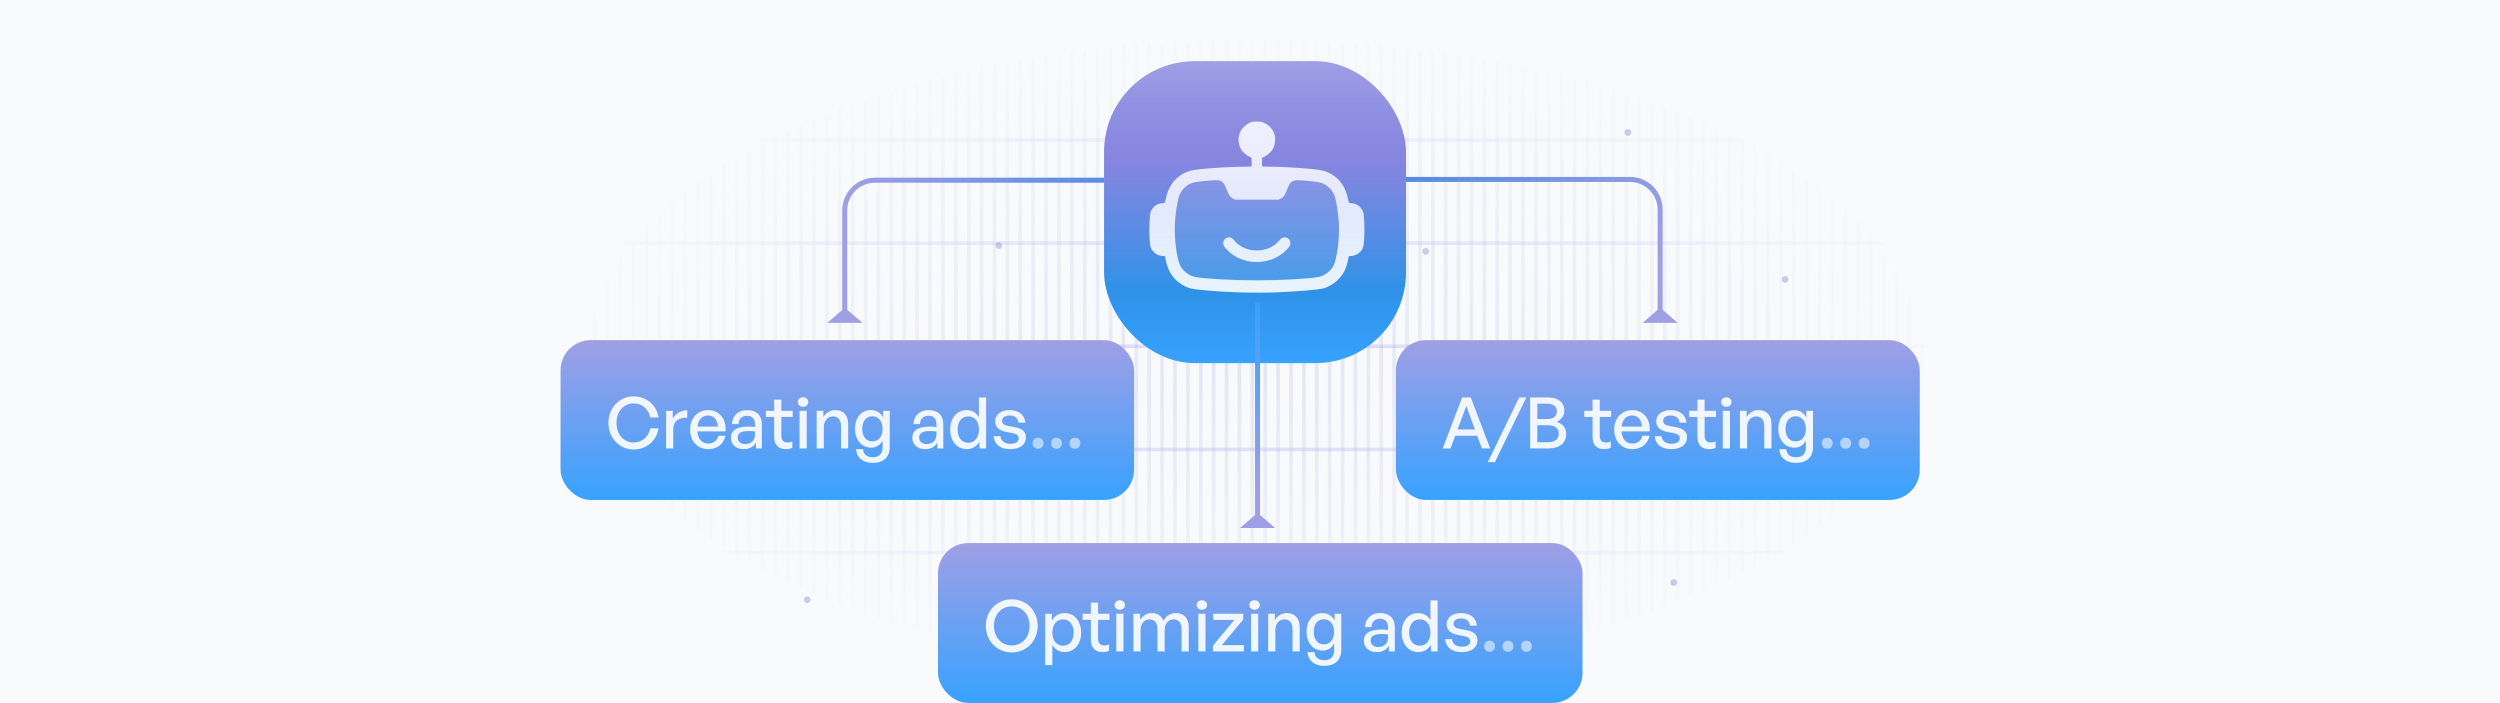 <svg width="352" height="99" viewBox="0 0 352 99" fill="none" xmlns="http://www.w3.org/2000/svg">
<g clip-path="url(#clip0_2922_2500)">
<rect width="352" height="99" fill="#F9FAFB"/>
<g opacity="0.7">
<mask id="mask0_2922_2500" style="mask-type:alpha" maskUnits="userSpaceOnUse" x="82" y="5" width="190" height="91">
<ellipse cx="176.686" cy="50.212" rx="94.386" ry="45.015" fill="url(#paint0_radial_2922_2500)"/>
</mask>
<g mask="url(#mask0_2922_2500)">
<path d="M60.52 19.718H292.856" stroke="#C8C8F7" stroke-width="0.508"/>
<path d="M60.52 34.239H292.856" stroke="#C8C8F7" stroke-width="0.508"/>
<path d="M60.52 48.76H292.856" stroke="#C8C8F7" stroke-width="0.508"/>
<path d="M60.52 63.281H292.856" stroke="#C8C8F7" stroke-width="0.508"/>
<path d="M60.52 77.802H292.856" stroke="#C8C8F7" stroke-width="0.508"/>
<path d="M60.52 92.323H292.856" stroke="#C8C8F7" stroke-width="0.508"/>
<g opacity="0.2">
<path d="M83.756 -5.331V111.926" stroke="#6464C6" stroke-width="0.508"/>
<path d="M85.571 -5.331V111.926" stroke="#6464C6" stroke-width="0.508"/>
<path d="M87.386 -5.331V111.926" stroke="#6464C6" stroke-width="0.508"/>
<path d="M89.201 -5.331V111.926" stroke="#6464C6" stroke-width="0.508"/>
<path d="M91.016 -5.331V111.926" stroke="#6464C6" stroke-width="0.508"/>
<path d="M92.831 -5.331V111.926" stroke="#6464C6" stroke-width="0.508"/>
<path d="M94.647 -5.331V111.926" stroke="#6464C6" stroke-width="0.508"/>
<path d="M96.462 -5.331V111.926" stroke="#6464C6" stroke-width="0.508"/>
<path d="M98.277 -5.331V111.926" stroke="#6464C6" stroke-width="0.508"/>
<path d="M100.092 -5.331V111.926" stroke="#6464C6" stroke-width="0.508"/>
<path d="M101.907 -5.331V111.926" stroke="#6464C6" stroke-width="0.508"/>
<path d="M103.722 -5.331V111.926" stroke="#6464C6" stroke-width="0.508"/>
<path d="M105.537 -5.331V111.926" stroke="#6464C6" stroke-width="0.508"/>
<path d="M107.353 -5.331V111.926" stroke="#6464C6" stroke-width="0.508"/>
<path d="M109.168 -5.331V111.926" stroke="#6464C6" stroke-width="0.508"/>
<path d="M110.983 -5.331V111.926" stroke="#6464C6" stroke-width="0.508"/>
<path d="M112.798 -5.331V111.926" stroke="#6464C6" stroke-width="0.508"/>
<path d="M114.613 -5.331V111.926" stroke="#6464C6" stroke-width="0.508"/>
<path d="M116.428 -5.331V111.926" stroke="#6464C6" stroke-width="0.508"/>
<path d="M118.243 -5.331V111.926" stroke="#6464C6" stroke-width="0.508"/>
<path d="M120.058 -5.331V111.926" stroke="#6464C6" stroke-width="0.508"/>
<path d="M121.874 -5.331V111.926" stroke="#6464C6" stroke-width="0.508"/>
<path d="M123.689 -5.331V111.926" stroke="#6464C6" stroke-width="0.508"/>
<path d="M125.504 -5.331V111.926" stroke="#6464C6" stroke-width="0.508"/>
<path d="M127.319 -5.331V111.926" stroke="#6464C6" stroke-width="0.508"/>
<path d="M129.134 -5.331V111.926" stroke="#6464C6" stroke-width="0.508"/>
<path d="M130.949 -5.331V111.926" stroke="#6464C6" stroke-width="0.508"/>
<path d="M132.764 -5.331V111.926" stroke="#6464C6" stroke-width="0.508"/>
<path d="M134.579 -5.331V111.926" stroke="#6464C6" stroke-width="0.508"/>
<path d="M136.395 -5.331V111.926" stroke="#6464C6" stroke-width="0.508"/>
<path d="M138.209 -5.331V111.926" stroke="#6464C6" stroke-width="0.508"/>
<path d="M140.025 -5.331V111.926" stroke="#6464C6" stroke-width="0.508"/>
<path d="M141.84 -5.331V111.926" stroke="#6464C6" stroke-width="0.508"/>
<path d="M143.655 -5.331V111.926" stroke="#6464C6" stroke-width="0.508"/>
<path d="M145.47 -5.331V111.926" stroke="#6464C6" stroke-width="0.508"/>
<path d="M147.285 -5.331V111.926" stroke="#6464C6" stroke-width="0.508"/>
<path d="M149.1 -5.331V111.926" stroke="#6464C6" stroke-width="0.508"/>
<path d="M150.916 -5.331V111.926" stroke="#6464C6" stroke-width="0.508"/>
<path d="M152.731 -5.331V111.926" stroke="#6464C6" stroke-width="0.508"/>
<path d="M154.546 -5.331V111.926" stroke="#6464C6" stroke-width="0.508"/>
<path d="M156.361 -5.331V111.926" stroke="#6464C6" stroke-width="0.508"/>
<path d="M158.176 -5.331V111.926" stroke="#6464C6" stroke-width="0.508"/>
<path d="M159.991 -5.331V111.926" stroke="#6464C6" stroke-width="0.508"/>
<path d="M161.806 -5.331V111.926" stroke="#6464C6" stroke-width="0.508"/>
<path d="M163.621 -5.331V111.926" stroke="#6464C6" stroke-width="0.508"/>
<path d="M165.436 -5.331V111.926" stroke="#6464C6" stroke-width="0.508"/>
<path d="M167.252 -5.331V111.926" stroke="#6464C6" stroke-width="0.508"/>
<path d="M169.067 -5.331V111.926" stroke="#6464C6" stroke-width="0.508"/>
<path d="M170.882 -5.331V111.926" stroke="#6464C6" stroke-width="0.508"/>
<path d="M172.697 -5.331V111.926" stroke="#6464C6" stroke-width="0.508"/>
<path d="M174.512 -5.331V111.926" stroke="#6464C6" stroke-width="0.508"/>
<path d="M176.327 -5.331V111.926" stroke="#6464C6" stroke-width="0.508"/>
<path d="M178.142 -5.331V111.926" stroke="#6464C6" stroke-width="0.508"/>
<path d="M179.957 -5.331V111.926" stroke="#6464C6" stroke-width="0.508"/>
<path d="M181.773 -5.331V111.926" stroke="#6464C6" stroke-width="0.508"/>
<path d="M183.588 -5.331V111.926" stroke="#6464C6" stroke-width="0.508"/>
<path d="M185.403 -5.331V111.926" stroke="#6464C6" stroke-width="0.508"/>
<path d="M187.218 -5.331V111.926" stroke="#6464C6" stroke-width="0.508"/>
<path d="M189.033 -5.331V111.926" stroke="#6464C6" stroke-width="0.508"/>
<path d="M190.848 -5.331V111.926" stroke="#6464C6" stroke-width="0.508"/>
<path d="M192.663 -5.331V111.926" stroke="#6464C6" stroke-width="0.508"/>
<path d="M194.478 -5.331V111.926" stroke="#6464C6" stroke-width="0.508"/>
<path d="M196.294 -5.331V111.926" stroke="#6464C6" stroke-width="0.508"/>
<path d="M198.109 -5.331V111.926" stroke="#6464C6" stroke-width="0.508"/>
<path d="M199.924 -5.331V111.926" stroke="#6464C6" stroke-width="0.508"/>
<path d="M201.739 -5.331V111.926" stroke="#6464C6" stroke-width="0.508"/>
<path d="M203.554 -5.331V111.926" stroke="#6464C6" stroke-width="0.508"/>
<path d="M205.369 -5.331V111.926" stroke="#6464C6" stroke-width="0.508"/>
<path d="M207.184 -5.331V111.926" stroke="#6464C6" stroke-width="0.508"/>
<path d="M208.999 -5.331V111.926" stroke="#6464C6" stroke-width="0.508"/>
<path d="M210.814 -5.331V111.926" stroke="#6464C6" stroke-width="0.508"/>
<path d="M212.629 -5.331V111.926" stroke="#6464C6" stroke-width="0.508"/>
<path d="M214.445 -5.331V111.926" stroke="#6464C6" stroke-width="0.508"/>
<path d="M216.26 -5.331V111.926" stroke="#6464C6" stroke-width="0.508"/>
<path d="M218.075 -5.331V111.926" stroke="#6464C6" stroke-width="0.508"/>
<path d="M219.89 -5.331V111.926" stroke="#6464C6" stroke-width="0.508"/>
<path d="M221.705 -5.331V111.926" stroke="#6464C6" stroke-width="0.508"/>
<path d="M223.52 -5.331V111.926" stroke="#6464C6" stroke-width="0.508"/>
<path d="M225.335 -5.331V111.926" stroke="#6464C6" stroke-width="0.508"/>
<path d="M227.151 -5.331V111.926" stroke="#6464C6" stroke-width="0.508"/>
<path d="M228.966 -5.331V111.926" stroke="#6464C6" stroke-width="0.508"/>
<path d="M230.781 -5.331V111.926" stroke="#6464C6" stroke-width="0.508"/>
<path d="M232.596 -5.331V111.926" stroke="#6464C6" stroke-width="0.508"/>
<path d="M234.411 -5.331V111.926" stroke="#6464C6" stroke-width="0.508"/>
<path d="M236.226 -5.331V111.926" stroke="#6464C6" stroke-width="0.508"/>
<path d="M238.041 -5.331V111.926" stroke="#6464C6" stroke-width="0.508"/>
<path d="M239.857 -5.331V111.926" stroke="#6464C6" stroke-width="0.508"/>
<path d="M241.672 -5.331V111.926" stroke="#6464C6" stroke-width="0.508"/>
<path d="M243.487 -5.331V111.926" stroke="#6464C6" stroke-width="0.508"/>
<path d="M245.302 -5.331V111.926" stroke="#6464C6" stroke-width="0.508"/>
<path d="M247.117 -5.331V111.926" stroke="#6464C6" stroke-width="0.508"/>
<path d="M248.932 -5.331V111.926" stroke="#6464C6" stroke-width="0.508"/>
<path d="M250.747 -5.331V111.926" stroke="#6464C6" stroke-width="0.508"/>
<path d="M252.562 -5.331V111.926" stroke="#6464C6" stroke-width="0.508"/>
<path d="M254.378 -5.331V111.926" stroke="#6464C6" stroke-width="0.508"/>
<path d="M256.193 -5.331V111.926" stroke="#6464C6" stroke-width="0.508"/>
<path d="M258.008 -5.331V111.926" stroke="#6464C6" stroke-width="0.508"/>
<path d="M259.823 -5.331V111.926" stroke="#6464C6" stroke-width="0.508"/>
<path d="M261.638 -5.331V111.926" stroke="#6464C6" stroke-width="0.508"/>
<path d="M263.453 -5.331V111.926" stroke="#6464C6" stroke-width="0.508"/>
<path d="M265.268 -5.331V111.926" stroke="#6464C6" stroke-width="0.508"/>
<path d="M267.083 -5.331V111.926" stroke="#6464C6" stroke-width="0.508"/>
<path d="M268.899 -5.331V111.926" stroke="#6464C6" stroke-width="0.508"/>
<path d="M270.714 -5.331V111.926" stroke="#6464C6" stroke-width="0.508"/>
</g>
</g>
</g>
<circle opacity="0.4" cx="113.655" cy="84.451" r="0.474" fill="#8484D4"/>
<circle opacity="0.4" cx="147.752" cy="91.537" r="0.474" fill="#8484D4"/>
<circle opacity="0.4" cx="251.343" cy="39.346" r="0.474" fill="#8484D4"/>
<circle opacity="0.4" cx="229.202" cy="18.652" r="0.474" fill="#8484D4"/>
<circle opacity="0.4" cx="140.636" cy="34.57" r="0.474" fill="#8484D4"/>
<circle opacity="0.4" cx="101.097" cy="56.742" r="0.474" fill="#8484D4"/>
<circle opacity="0.4" cx="125.609" cy="51.207" r="0.474" fill="#8484D4"/>
<circle opacity="0.4" cx="216.55" cy="90.746" r="0.474" fill="#8484D4"/>
<circle opacity="0.4" cx="200.735" cy="35.392" r="0.474" fill="#8484D4"/>
<circle opacity="0.4" cx="235.654" cy="82.016" r="0.474" fill="#8484D4"/>
<g filter="url(#filter0_d_2922_2500)">
<rect x="155.451" y="0.109" width="42.514" height="42.514" rx="12.754" fill="white"/>
<rect x="155.451" y="0.109" width="42.514" height="42.514" rx="12.754" fill="url(#paint1_linear_2922_2500)"/>
<path fill-rule="evenodd" clip-rule="evenodd" d="M176.339 8.65C175.683 8.816 174.933 9.42 174.655 10.007C174.276 10.809 174.312 11.78 174.75 12.527C175.012 12.974 175.637 13.477 176.143 13.647C176.229 13.676 176.241 13.759 176.241 14.29V14.9L176.066 14.935C175.97 14.954 175.521 14.97 175.068 14.97C173.652 14.97 171.058 15.117 169.087 15.309C167.776 15.437 167.199 15.593 166.48 16.014C165.239 16.74 164.439 17.947 164.127 19.567C164.026 20.09 164.003 20.114 163.622 20.116C163.361 20.117 162.943 20.259 162.697 20.429C162.428 20.615 162.117 21.029 162.003 21.351C161.862 21.751 161.784 23.662 161.856 24.941C161.93 26.258 162.004 26.513 162.443 26.961C162.805 27.33 163.125 27.483 163.635 27.532L164.034 27.57L164.127 28.053C164.478 29.876 165.396 31.121 166.917 31.839C167.487 32.108 167.847 32.187 169.053 32.31C172.482 32.659 176.658 32.788 179.989 32.647C182.641 32.535 185.636 32.282 186.282 32.115C187.034 31.921 187.843 31.441 188.432 30.839C189.176 30.079 189.576 29.271 189.81 28.053L189.903 27.57L190.302 27.532C190.812 27.483 191.132 27.33 191.494 26.961C191.933 26.513 192.007 26.258 192.081 24.941C192.153 23.662 192.075 21.751 191.933 21.351C191.82 21.029 191.509 20.615 191.24 20.429C190.994 20.259 190.576 20.117 190.315 20.116C189.934 20.114 189.911 20.09 189.81 19.567C189.498 17.947 188.698 16.74 187.456 16.014C186.738 15.593 186.161 15.437 184.85 15.309C182.879 15.117 180.284 14.97 178.869 14.97C178.416 14.97 177.967 14.954 177.87 14.935L177.696 14.9V14.304V13.707L178.03 13.553C178.422 13.374 178.982 12.876 179.187 12.527C179.508 11.979 179.627 11.185 179.482 10.557C179.314 9.827 178.776 9.176 178.06 8.836C177.671 8.652 177.576 8.63 177.089 8.614C176.792 8.605 176.455 8.621 176.339 8.65Z" fill="white" fill-opacity="0.1"/>
<path d="M173.038 25.732C173.861 26.842 175.307 27.578 176.954 27.578C178.601 27.578 180.047 26.842 180.87 25.732" stroke="#E5EFFE" stroke-width="1.63" stroke-linecap="round"/>
<path fill-rule="evenodd" clip-rule="evenodd" d="M176.339 8.65C175.683 8.816 174.933 9.42 174.655 10.007C174.276 10.809 174.312 11.78 174.75 12.527C175.012 12.974 175.637 13.477 176.143 13.647C176.229 13.676 176.241 13.759 176.241 14.29V14.9L176.066 14.935C175.97 14.954 175.521 14.97 175.068 14.97C173.652 14.97 171.058 15.117 169.087 15.309C167.776 15.437 167.199 15.593 166.48 16.014C165.239 16.74 164.439 17.947 164.127 19.567C164.026 20.09 164.003 20.114 163.622 20.116C163.361 20.117 162.943 20.259 162.697 20.429C162.428 20.615 162.117 21.029 162.003 21.351C161.862 21.751 161.784 23.662 161.856 24.941C161.93 26.258 162.004 26.513 162.443 26.961C162.805 27.33 163.125 27.483 163.635 27.532L164.034 27.57L164.127 28.053C164.478 29.876 165.396 31.121 166.917 31.839C167.487 32.108 167.847 32.187 169.053 32.31C172.482 32.659 176.658 32.788 179.989 32.647C182.641 32.535 185.636 32.282 186.282 32.115C187.034 31.921 187.843 31.441 188.432 30.839C189.176 30.079 189.576 29.271 189.81 28.053L189.903 27.57L190.302 27.532C190.812 27.483 191.132 27.33 191.494 26.961C191.933 26.513 192.007 26.258 192.081 24.941C192.153 23.662 192.075 21.751 191.933 21.351C191.82 21.029 191.509 20.615 191.24 20.429C190.994 20.259 190.576 20.117 190.315 20.116C189.934 20.114 189.911 20.09 189.81 19.567C189.498 17.947 188.698 16.74 187.456 16.014C186.738 15.593 186.161 15.437 184.85 15.309C182.879 15.117 180.284 14.97 178.869 14.97C178.416 14.97 177.967 14.954 177.87 14.935L177.696 14.9V14.304V13.707L178.03 13.553C178.422 13.374 178.982 12.876 179.187 12.527C179.508 11.979 179.627 11.185 179.482 10.557C179.314 9.827 178.776 9.176 178.06 8.836C177.671 8.652 177.576 8.63 177.089 8.614C176.792 8.605 176.455 8.621 176.339 8.65ZM169.545 16.988C168.394 17.099 167.927 17.195 167.515 17.403C166.88 17.725 166.293 18.362 166.058 18.985C165.766 19.758 165.477 21.631 165.413 23.165C165.332 25.109 165.684 27.831 166.147 28.833C166.515 29.629 167.396 30.312 168.292 30.494C169.525 30.745 173.612 30.969 176.968 30.969C180.325 30.969 184.412 30.745 185.645 30.494C186.539 30.312 187.395 29.65 187.78 28.843C188.25 27.86 188.606 25.137 188.524 23.165C188.459 21.631 188.17 19.758 187.879 18.985C187.643 18.362 187.057 17.725 186.422 17.403C186.002 17.191 185.548 17.101 184.29 16.983C182.645 16.829 182.339 16.834 181.999 17.02C181.652 17.208 181.516 17.416 181.199 18.243C180.903 19.015 180.722 19.265 180.314 19.468L180.023 19.613H176.968H173.914L173.623 19.468C173.215 19.265 173.034 19.015 172.738 18.243C172.421 17.416 172.284 17.208 171.938 17.02C171.697 16.888 171.61 16.873 171.143 16.878C170.855 16.881 170.136 16.931 169.545 16.988Z" fill="url(#paint2_linear_2922_2500)"/>
</g>
<g filter="url(#filter1_d_2922_2500)">
<rect x="196.549" y="45.458" width="73.754" height="22.503" rx="4.251" fill="url(#paint3_linear_2922_2500)"/>
<g opacity="0.9">
<path d="M208.646 60.709L207.996 58.929H204.896L204.236 60.709H203.126L205.876 53.529H207.086L209.816 60.709H208.646ZM206.456 54.729L205.226 58.039H207.666L206.456 54.729ZM210.483 62.639H209.473L213.903 53.529H214.903L210.483 62.639ZM220.524 58.649C220.524 59.959 219.564 60.709 218.074 60.709H215.444V53.529H217.934C219.384 53.529 220.254 54.199 220.254 55.409C220.254 56.089 219.844 56.669 219.154 56.969C220.044 57.219 220.524 57.829 220.524 58.649ZM217.864 54.409H216.454V56.569H217.864C218.734 56.569 219.204 56.159 219.204 55.489C219.204 54.819 218.734 54.409 217.864 54.409ZM218.004 57.449H216.454V59.829H218.004C218.944 59.829 219.474 59.379 219.474 58.619C219.474 57.889 218.944 57.449 218.004 57.449ZM226.792 59.729V60.619C226.482 60.759 226.212 60.809 225.892 60.809C224.912 60.809 224.232 60.279 224.232 59.109V56.269H223.062V55.409H224.232V53.839H225.242V55.409H226.842V56.269H225.242V58.879C225.242 59.609 225.592 59.869 226.132 59.869C226.372 59.869 226.582 59.829 226.792 59.729ZM229.839 60.809C228.309 60.809 227.279 59.699 227.279 58.029C227.279 56.459 228.349 55.309 229.809 55.309C231.389 55.309 232.439 56.589 232.259 58.309H228.309C228.389 59.389 228.929 60.019 229.819 60.019C230.569 60.019 231.089 59.609 231.259 58.919H232.259C231.999 60.099 231.089 60.809 229.839 60.809ZM229.789 56.069C228.979 56.069 228.429 56.649 228.319 57.639H231.189C231.139 56.659 230.609 56.069 229.789 56.069ZM237.533 59.129C237.533 60.169 236.723 60.809 235.313 60.809C233.913 60.809 233.083 60.119 232.983 58.979H233.953C233.993 59.639 234.523 60.049 235.333 60.049C236.043 60.049 236.513 59.799 236.513 59.299C236.513 58.859 236.243 58.669 235.583 58.539L234.723 58.379C233.743 58.189 233.193 57.689 233.193 56.889C233.193 55.959 234.003 55.309 235.233 55.309C236.503 55.309 237.363 55.989 237.453 57.079H236.483C236.423 56.439 235.953 56.069 235.243 56.069C234.603 56.069 234.173 56.339 234.173 56.799C234.173 57.229 234.443 57.429 235.083 57.549L235.983 57.719C237.033 57.909 237.533 58.369 237.533 59.129ZM241.557 59.729V60.619C241.247 60.759 240.977 60.809 240.657 60.809C239.677 60.809 238.997 60.279 238.997 59.109V56.269H237.827V55.409H238.997V53.839H240.007V55.409H241.607V56.269H240.007V58.879C240.007 59.609 240.357 59.869 240.897 59.869C241.137 59.869 241.347 59.829 241.557 59.729ZM243.801 54.179C243.801 54.559 243.501 54.849 243.071 54.849C242.641 54.849 242.331 54.559 242.331 54.179C242.331 53.789 242.641 53.509 243.071 53.509C243.501 53.509 243.801 53.789 243.801 54.179ZM243.581 60.709H242.571V55.409H243.581V60.709ZM245.993 57.719V60.709H244.983V55.409H245.923V56.289C246.283 55.699 246.883 55.309 247.613 55.309C248.703 55.309 249.423 56.009 249.423 57.279V60.709H248.413V57.619C248.413 56.709 248.013 56.199 247.263 56.199C246.573 56.199 245.993 56.779 245.993 57.719ZM252.885 62.749C251.495 62.749 250.595 62.009 250.535 60.809H251.515C251.575 61.549 252.055 61.949 252.875 61.949C253.785 61.949 254.265 61.459 254.265 60.549V59.589C253.965 60.229 253.365 60.599 252.645 60.599C251.325 60.599 250.385 59.509 250.385 57.949C250.385 56.369 251.285 55.309 252.615 55.309C253.375 55.309 253.975 55.679 254.335 56.349V55.409H255.275V60.529C255.275 61.919 254.385 62.749 252.885 62.749ZM251.405 57.949C251.405 59.049 251.945 59.719 252.825 59.719C253.685 59.719 254.265 59.029 254.265 57.979C254.265 56.879 253.695 56.179 252.825 56.179C251.955 56.179 251.405 56.859 251.405 57.949Z" fill="white"/>
<path d="M258.043 59.989C258.043 60.439 257.733 60.759 257.273 60.759C256.823 60.759 256.503 60.439 256.503 59.989C256.503 59.519 256.823 59.199 257.273 59.199C257.733 59.199 258.043 59.519 258.043 59.989ZM260.64 59.989C260.64 60.439 260.33 60.759 259.87 60.759C259.42 60.759 259.1 60.439 259.1 59.989C259.1 59.519 259.42 59.199 259.87 59.199C260.33 59.199 260.64 59.519 260.64 59.989ZM263.238 59.989C263.238 60.439 262.928 60.759 262.468 60.759C262.018 60.759 261.698 60.439 261.698 59.989C261.698 59.519 262.018 59.199 262.468 59.199C262.928 59.199 263.238 59.519 263.238 59.989Z" fill="white" fill-opacity="0.6"/>
</g>
</g>
<g filter="url(#filter2_d_2922_2500)">
<rect x="132.068" y="74.035" width="90.754" height="22.503" rx="4.251" fill="url(#paint4_linear_2922_2500)"/>
<g opacity="0.9">
<path d="M142.456 89.436C140.376 89.436 138.806 87.806 138.806 85.686C138.806 83.566 140.376 81.956 142.456 81.956C144.536 81.956 146.106 83.566 146.106 85.686C146.106 87.806 144.536 89.436 142.456 89.436ZM142.456 88.446C143.976 88.446 144.966 87.226 144.966 85.686C144.966 84.146 143.976 82.946 142.456 82.946C140.936 82.946 139.946 84.146 139.946 85.686C139.946 87.226 140.936 88.446 142.456 88.446ZM152.223 86.636C152.223 88.236 151.303 89.386 149.883 89.386C149.163 89.386 148.553 89.026 148.173 88.386V91.216H147.163V83.986H148.103V84.956C148.483 84.276 149.133 83.886 149.883 83.886C151.293 83.886 152.223 85.036 152.223 86.636ZM151.173 86.636C151.173 85.446 150.543 84.776 149.673 84.776C148.833 84.776 148.173 85.446 148.173 86.636C148.173 87.806 148.823 88.486 149.673 88.486C150.543 88.486 151.173 87.826 151.173 86.636ZM156.159 88.306V89.196C155.849 89.336 155.579 89.386 155.259 89.386C154.279 89.386 153.599 88.856 153.599 87.686V84.846H152.429V83.986H153.599V82.416H154.609V83.986H156.209V84.846H154.609V87.456C154.609 88.186 154.959 88.446 155.499 88.446C155.739 88.446 155.949 88.406 156.159 88.306ZM158.403 82.756C158.403 83.136 158.103 83.426 157.673 83.426C157.243 83.426 156.933 83.136 156.933 82.756C156.933 82.366 157.243 82.086 157.673 82.086C158.103 82.086 158.403 82.366 158.403 82.756ZM158.183 89.286H157.173V83.986H158.183V89.286ZM160.595 89.286H159.585V83.986H160.525V84.866C160.885 84.256 161.455 83.886 162.185 83.886C162.965 83.886 163.555 84.286 163.795 84.986C164.165 84.306 164.775 83.886 165.585 83.886C166.675 83.886 167.375 84.596 167.375 85.856V89.286H166.365V86.176C166.365 85.296 165.975 84.776 165.235 84.776C164.545 84.776 163.985 85.356 163.985 86.246V89.286H162.975V86.176C162.975 85.296 162.585 84.776 161.845 84.776C161.145 84.776 160.595 85.356 160.595 86.246V89.286ZM169.956 82.756C169.956 83.136 169.656 83.426 169.226 83.426C168.796 83.426 168.486 83.136 168.486 82.756C168.486 82.366 168.796 82.086 169.226 82.086C169.656 82.086 169.956 82.366 169.956 82.756ZM169.736 89.286H168.726V83.986H169.736V89.286ZM175.148 89.286H170.778V88.496L173.788 84.856H170.828V83.986H175.048V84.796L172.038 88.406H175.148V89.286ZM177.378 82.756C177.378 83.136 177.078 83.426 176.648 83.426C176.218 83.426 175.908 83.136 175.908 82.756C175.908 82.366 176.218 82.086 176.648 82.086C177.078 82.086 177.378 82.366 177.378 82.756ZM177.158 89.286H176.148V83.986H177.158V89.286ZM179.57 86.296V89.286H178.56V83.986H179.5V84.866C179.86 84.276 180.46 83.886 181.19 83.886C182.28 83.886 183 84.586 183 85.856V89.286H181.99V86.196C181.99 85.286 181.59 84.776 180.84 84.776C180.15 84.776 179.57 85.356 179.57 86.296ZM186.461 91.326C185.071 91.326 184.171 90.586 184.111 89.386H185.091C185.151 90.126 185.631 90.526 186.451 90.526C187.361 90.526 187.841 90.036 187.841 89.126V88.166C187.541 88.806 186.941 89.176 186.221 89.176C184.901 89.176 183.961 88.086 183.961 86.526C183.961 84.946 184.861 83.886 186.191 83.886C186.951 83.886 187.551 84.256 187.911 84.926V83.986H188.851V89.106C188.851 90.496 187.961 91.326 186.461 91.326ZM184.981 86.526C184.981 87.626 185.521 88.296 186.401 88.296C187.261 88.296 187.841 87.606 187.841 86.556C187.841 85.456 187.271 84.756 186.401 84.756C185.531 84.756 184.981 85.436 184.981 86.526ZM195.549 89.286V88.466C195.219 89.056 194.629 89.386 193.849 89.386C192.749 89.386 192.029 88.756 192.029 87.786C192.029 86.746 192.859 86.206 194.439 86.206C194.749 86.206 194.999 86.216 195.429 86.266V85.876C195.429 85.116 195.019 84.686 194.319 84.686C193.579 84.686 193.129 85.126 193.099 85.866H192.179C192.229 84.676 193.079 83.886 194.319 83.886C195.629 83.886 196.389 84.626 196.389 85.886V89.286H195.549ZM192.989 87.756C192.989 88.306 193.399 88.666 194.049 88.666C194.899 88.666 195.429 88.136 195.429 87.326V86.896C195.039 86.846 194.759 86.836 194.499 86.836C193.489 86.836 192.989 87.136 192.989 87.756ZM197.359 86.636C197.359 85.026 198.279 83.886 199.709 83.886C200.419 83.886 201.039 84.246 201.409 84.896V82.106H202.419V89.286H201.479V88.336C201.099 89.006 200.459 89.386 199.709 89.386C198.279 89.386 197.359 88.226 197.359 86.636ZM198.409 86.636C198.409 87.816 199.029 88.486 199.909 88.486C200.769 88.486 201.409 87.786 201.409 86.616C201.409 85.426 200.749 84.776 199.909 84.776C199.029 84.776 198.409 85.436 198.409 86.636ZM208.023 87.706C208.023 88.746 207.213 89.386 205.803 89.386C204.403 89.386 203.573 88.696 203.473 87.556H204.443C204.483 88.216 205.013 88.626 205.823 88.626C206.533 88.626 207.003 88.376 207.003 87.876C207.003 87.436 206.733 87.246 206.073 87.116L205.213 86.956C204.233 86.766 203.683 86.266 203.683 85.466C203.683 84.536 204.493 83.886 205.723 83.886C206.993 83.886 207.853 84.566 207.943 85.656H206.973C206.913 85.016 206.443 84.646 205.733 84.646C205.093 84.646 204.663 84.916 204.663 85.376C204.663 85.806 204.933 86.006 205.573 86.126L206.473 86.296C207.523 86.486 208.023 86.946 208.023 87.706Z" fill="white"/>
<path d="M210.496 88.566C210.496 89.016 210.186 89.336 209.726 89.336C209.276 89.336 208.956 89.016 208.956 88.566C208.956 88.096 209.276 87.776 209.726 87.776C210.186 87.776 210.496 88.096 210.496 88.566ZM213.094 88.566C213.094 89.016 212.784 89.336 212.324 89.336C211.874 89.336 211.554 89.016 211.554 88.566C211.554 88.096 211.874 87.776 212.324 87.776C212.784 87.776 213.094 88.096 213.094 88.566ZM215.691 88.566C215.691 89.016 215.381 89.336 214.921 89.336C214.471 89.336 214.151 89.016 214.151 88.566C214.151 88.096 214.471 87.776 214.921 87.776C215.381 87.776 215.691 88.096 215.691 88.566Z" fill="white" fill-opacity="0.6"/>
</g>
</g>
<g filter="url(#filter3_d_2922_2500)">
<rect x="78.925" y="45.458" width="80.754" height="22.503" rx="4.251" fill="url(#paint5_linear_2922_2500)"/>
<g opacity="0.9">
<path d="M89.213 60.859C87.213 60.859 85.663 59.229 85.663 57.109C85.663 54.999 87.213 53.379 89.213 53.379C91.013 53.379 92.453 54.579 92.723 56.349H91.553C91.353 55.189 90.413 54.369 89.223 54.369C87.803 54.369 86.803 55.519 86.803 57.109C86.803 58.719 87.803 59.869 89.223 59.869C90.413 59.869 91.353 59.039 91.553 57.879H92.723C92.453 59.659 91.013 60.859 89.213 60.859ZM94.796 57.999V60.709H93.786V55.409H94.726V56.529C95.096 55.799 95.896 55.339 96.766 55.339V56.389C95.626 56.329 94.796 56.829 94.796 57.999ZM99.726 60.809C98.196 60.809 97.166 59.699 97.166 58.029C97.166 56.459 98.236 55.309 99.696 55.309C101.276 55.309 102.326 56.589 102.146 58.309H98.196C98.276 59.389 98.816 60.019 99.706 60.019C100.456 60.019 100.976 59.609 101.146 58.919H102.146C101.886 60.099 100.976 60.809 99.726 60.809ZM99.676 56.069C98.866 56.069 98.316 56.649 98.206 57.639H101.076C101.026 56.659 100.496 56.069 99.676 56.069ZM106.429 60.709V59.889C106.099 60.479 105.509 60.809 104.729 60.809C103.629 60.809 102.909 60.179 102.909 59.209C102.909 58.169 103.739 57.629 105.319 57.629C105.629 57.629 105.879 57.639 106.309 57.689V57.299C106.309 56.539 105.899 56.109 105.199 56.109C104.459 56.109 104.009 56.549 103.979 57.289H103.059C103.109 56.099 103.959 55.309 105.199 55.309C106.509 55.309 107.269 56.049 107.269 57.309V60.709H106.429ZM103.869 59.179C103.869 59.729 104.279 60.089 104.929 60.089C105.779 60.089 106.309 59.559 106.309 58.749V58.319C105.919 58.269 105.639 58.259 105.379 58.259C104.369 58.259 103.869 58.559 103.869 59.179ZM111.561 59.729V60.619C111.251 60.759 110.981 60.809 110.661 60.809C109.681 60.809 109.001 60.279 109.001 59.109V56.269H107.831V55.409H109.001V53.839H110.011V55.409H111.611V56.269H110.011V58.879C110.011 59.609 110.361 59.869 110.901 59.869C111.141 59.869 111.351 59.829 111.561 59.729ZM113.805 54.179C113.805 54.559 113.505 54.849 113.075 54.849C112.645 54.849 112.335 54.559 112.335 54.179C112.335 53.789 112.645 53.509 113.075 53.509C113.505 53.509 113.805 53.789 113.805 54.179ZM113.585 60.709H112.575V55.409H113.585V60.709ZM115.997 57.719V60.709H114.987V55.409H115.927V56.289C116.287 55.699 116.887 55.309 117.617 55.309C118.707 55.309 119.427 56.009 119.427 57.279V60.709H118.417V57.619C118.417 56.709 118.017 56.199 117.267 56.199C116.577 56.199 115.997 56.779 115.997 57.719ZM122.888 62.749C121.498 62.749 120.598 62.009 120.538 60.809H121.518C121.578 61.549 122.058 61.949 122.878 61.949C123.788 61.949 124.268 61.459 124.268 60.549V59.589C123.968 60.229 123.368 60.599 122.648 60.599C121.328 60.599 120.388 59.509 120.388 57.949C120.388 56.369 121.288 55.309 122.618 55.309C123.378 55.309 123.978 55.679 124.338 56.349V55.409H125.278V60.529C125.278 61.919 124.388 62.749 122.888 62.749ZM121.408 57.949C121.408 59.049 121.948 59.719 122.828 59.719C123.688 59.719 124.268 59.029 124.268 57.979C124.268 56.879 123.698 56.179 122.828 56.179C121.958 56.179 121.408 56.859 121.408 57.949ZM131.976 60.709V59.889C131.646 60.479 131.056 60.809 130.276 60.809C129.176 60.809 128.456 60.179 128.456 59.209C128.456 58.169 129.286 57.629 130.866 57.629C131.176 57.629 131.426 57.639 131.856 57.689V57.299C131.856 56.539 131.446 56.109 130.746 56.109C130.006 56.109 129.556 56.549 129.526 57.289H128.606C128.656 56.099 129.506 55.309 130.746 55.309C132.056 55.309 132.816 56.049 132.816 57.309V60.709H131.976ZM129.416 59.179C129.416 59.729 129.826 60.089 130.476 60.089C131.326 60.089 131.856 59.559 131.856 58.749V58.319C131.466 58.269 131.186 58.259 130.926 58.259C129.916 58.259 129.416 58.559 129.416 59.179ZM133.787 58.059C133.787 56.449 134.707 55.309 136.137 55.309C136.847 55.309 137.467 55.669 137.837 56.319V53.529H138.847V60.709H137.907V59.759C137.527 60.429 136.887 60.809 136.137 60.809C134.707 60.809 133.787 59.649 133.787 58.059ZM134.837 58.059C134.837 59.239 135.457 59.909 136.337 59.909C137.197 59.909 137.837 59.209 137.837 58.039C137.837 56.849 137.177 56.199 136.337 56.199C135.457 56.199 134.837 56.859 134.837 58.059ZM144.451 59.129C144.451 60.169 143.641 60.809 142.231 60.809C140.831 60.809 140.001 60.119 139.901 58.979H140.871C140.911 59.639 141.441 60.049 142.251 60.049C142.961 60.049 143.431 59.799 143.431 59.299C143.431 58.859 143.161 58.669 142.501 58.539L141.641 58.379C140.661 58.189 140.111 57.689 140.111 56.889C140.111 55.959 140.921 55.309 142.151 55.309C143.421 55.309 144.281 55.989 144.371 57.079H143.401C143.341 56.439 142.871 56.069 142.161 56.069C141.521 56.069 141.091 56.339 141.091 56.799C141.091 57.229 141.361 57.429 142.001 57.549L142.901 57.719C143.951 57.909 144.451 58.369 144.451 59.129Z" fill="white"/>
<path d="M146.923 59.989C146.923 60.439 146.613 60.759 146.153 60.759C145.703 60.759 145.383 60.439 145.383 59.989C145.383 59.519 145.703 59.199 146.153 59.199C146.613 59.199 146.923 59.519 146.923 59.989ZM149.521 59.989C149.521 60.439 149.211 60.759 148.751 60.759C148.301 60.759 147.981 60.439 147.981 59.989C147.981 59.519 148.301 59.199 148.751 59.199C149.211 59.199 149.521 59.519 149.521 59.989ZM152.119 59.989C152.119 60.439 151.809 60.759 151.349 60.759C150.899 60.759 150.579 60.439 150.579 59.989C150.579 59.519 150.899 59.199 151.349 59.199C151.809 59.199 152.119 59.519 152.119 59.989Z" fill="white" fill-opacity="0.6"/>
</g>
</g>
<path d="M177.063 72.218L179.543 74.344H174.583L177.063 72.218Z" fill="#9F9FE5"/>
<path d="M118.96 43.332L121.44 45.458H116.48L118.96 43.332Z" fill="#9F9FE5"/>
<path d="M233.749 43.332L236.229 45.458H231.269L233.749 43.332Z" fill="#9F9FE5"/>
<path d="M177.063 72.5V42.623" stroke="url(#paint6_linear_2922_2500)" stroke-width="0.709"/>
<path d="M118.939 44.15L118.939 29.624C118.939 27.276 120.842 25.373 123.19 25.373L155.451 25.373" stroke="url(#paint7_linear_2922_2500)" stroke-width="0.709"/>
<path d="M233.748 44.041L233.748 29.515C233.748 27.167 231.845 25.263 229.497 25.263L197.966 25.264" stroke="url(#paint8_linear_2922_2500)" stroke-width="0.709"/>
</g>
<defs>
<filter id="filter0_d_2922_2500" x="129.943" y="-16.897" width="93.532" height="93.532" filterUnits="userSpaceOnUse" color-interpolation-filters="sRGB">
<feFlood flood-opacity="0" result="BackgroundImageFix"/>
<feColorMatrix in="SourceAlpha" type="matrix" values="0 0 0 0 0 0 0 0 0 0 0 0 0 0 0 0 0 0 127 0" result="hardAlpha"/>
<feMorphology radius="1.417" operator="dilate" in="SourceAlpha" result="effect1_dropShadow_2922_2500"/>
<feOffset dy="8.503"/>
<feGaussianBlur stdDeviation="12.046"/>
<feComposite in2="hardAlpha" operator="out"/>
<feColorMatrix type="matrix" values="0 0 0 0 0.369 0 0 0 0 0.545 0 0 0 0 0.89 0 0 0 0.32 0"/>
<feBlend mode="normal" in2="BackgroundImageFix" result="effect1_dropShadow_2922_2500"/>
<feBlend mode="normal" in="SourceGraphic" in2="effect1_dropShadow_2922_2500" result="shape"/>
</filter>
<filter id="filter1_d_2922_2500" x="139.823" y="-8.837" width="187.206" height="135.955" filterUnits="userSpaceOnUse" color-interpolation-filters="sRGB">
<feFlood flood-opacity="0" result="BackgroundImageFix"/>
<feColorMatrix in="SourceAlpha" type="matrix" values="0 0 0 0 0 0 0 0 0 0 0 0 0 0 0 0 0 0 127 0" result="hardAlpha"/>
<feOffset dy="2.431"/>
<feGaussianBlur stdDeviation="28.363"/>
<feComposite in2="hardAlpha" operator="out"/>
<feColorMatrix type="matrix" values="0 0 0 0 0.051 0 0 0 0 0.051 0 0 0 0 0.3 0 0 0 0.05 0"/>
<feBlend mode="normal" in2="BackgroundImageFix" result="effect1_dropShadow_2922_2500"/>
<feBlend mode="normal" in="SourceGraphic" in2="effect1_dropShadow_2922_2500" result="shape"/>
</filter>
<filter id="filter2_d_2922_2500" x="75.343" y="19.74" width="204.206" height="135.955" filterUnits="userSpaceOnUse" color-interpolation-filters="sRGB">
<feFlood flood-opacity="0" result="BackgroundImageFix"/>
<feColorMatrix in="SourceAlpha" type="matrix" values="0 0 0 0 0 0 0 0 0 0 0 0 0 0 0 0 0 0 127 0" result="hardAlpha"/>
<feOffset dy="2.431"/>
<feGaussianBlur stdDeviation="28.363"/>
<feComposite in2="hardAlpha" operator="out"/>
<feColorMatrix type="matrix" values="0 0 0 0 0.051 0 0 0 0 0.051 0 0 0 0 0.3 0 0 0 0.05 0"/>
<feBlend mode="normal" in2="BackgroundImageFix" result="effect1_dropShadow_2922_2500"/>
<feBlend mode="normal" in="SourceGraphic" in2="effect1_dropShadow_2922_2500" result="shape"/>
</filter>
<filter id="filter3_d_2922_2500" x="22.2" y="-8.837" width="194.206" height="135.955" filterUnits="userSpaceOnUse" color-interpolation-filters="sRGB">
<feFlood flood-opacity="0" result="BackgroundImageFix"/>
<feColorMatrix in="SourceAlpha" type="matrix" values="0 0 0 0 0 0 0 0 0 0 0 0 0 0 0 0 0 0 127 0" result="hardAlpha"/>
<feOffset dy="2.431"/>
<feGaussianBlur stdDeviation="28.363"/>
<feComposite in2="hardAlpha" operator="out"/>
<feColorMatrix type="matrix" values="0 0 0 0 0.051 0 0 0 0 0.051 0 0 0 0 0.3 0 0 0 0.05 0"/>
<feBlend mode="normal" in2="BackgroundImageFix" result="effect1_dropShadow_2922_2500"/>
<feBlend mode="normal" in="SourceGraphic" in2="effect1_dropShadow_2922_2500" result="shape"/>
</filter>
<radialGradient id="paint0_radial_2922_2500" cx="0" cy="0" r="1" gradientUnits="userSpaceOnUse" gradientTransform="translate(176.686 50.212) rotate(90) scale(51.612 108.219)">
<stop stop-color="white"/>
<stop offset="0.8" stop-color="white" stop-opacity="0.14"/>
<stop offset="1" stop-color="white" stop-opacity="0"/>
</radialGradient>
<linearGradient id="paint1_linear_2922_2500" x1="176.709" y1="0.109" x2="176.709" y2="42.624" gradientUnits="userSpaceOnUse">
<stop stop-color="#9F9FE5"/>
<stop offset="0.335" stop-color="#6767D8" stop-opacity="0.8"/>
<stop offset="0.758" stop-color="#1886E5" stop-opacity="0.9"/>
<stop offset="1" stop-color="#37A2FF"/>
</linearGradient>
<linearGradient id="paint2_linear_2922_2500" x1="176.968" y1="8.612" x2="176.968" y2="32.703" gradientUnits="userSpaceOnUse">
<stop stop-color="#EFEFFF"/>
<stop offset="0.501" stop-color="#EFF2FF" stop-opacity="0.9"/>
<stop offset="1" stop-color="#E8F4FF"/>
</linearGradient>
<linearGradient id="paint3_linear_2922_2500" x1="233.411" y1="45.62" x2="233.411" y2="67.956" gradientUnits="userSpaceOnUse">
<stop stop-color="#9F9FE5"/>
<stop offset="1" stop-color="#37A2FF"/>
</linearGradient>
<linearGradient id="paint4_linear_2922_2500" x1="177.428" y1="74.197" x2="177.428" y2="96.533" gradientUnits="userSpaceOnUse">
<stop stop-color="#9F9FE5"/>
<stop offset="1" stop-color="#37A2FF"/>
</linearGradient>
<linearGradient id="paint5_linear_2922_2500" x1="119.287" y1="45.62" x2="119.287" y2="67.956" gradientUnits="userSpaceOnUse">
<stop stop-color="#9F9FE5"/>
<stop offset="1" stop-color="#37A2FF"/>
</linearGradient>
<linearGradient id="paint6_linear_2922_2500" x1="177.563" y1="42.623" x2="177.563" y2="69.195" gradientUnits="userSpaceOnUse">
<stop stop-color="#37A1FD"/>
<stop offset="1" stop-color="#9F9FE5"/>
</linearGradient>
<linearGradient id="paint7_linear_2922_2500" x1="158.263" y1="25.727" x2="134.723" y2="44.445" gradientUnits="userSpaceOnUse">
<stop stop-color="#548CE3"/>
<stop offset="1" stop-color="#9F9FE5"/>
</linearGradient>
<linearGradient id="paint8_linear_2922_2500" x1="197.966" y1="25.618" x2="227.017" y2="46.166" gradientUnits="userSpaceOnUse">
<stop stop-color="#548CE3"/>
<stop offset="1" stop-color="#9F9FE5"/>
</linearGradient>
<clipPath id="clip0_2922_2500">
<rect width="352" height="99" fill="white"/>
</clipPath>
</defs>
</svg>
